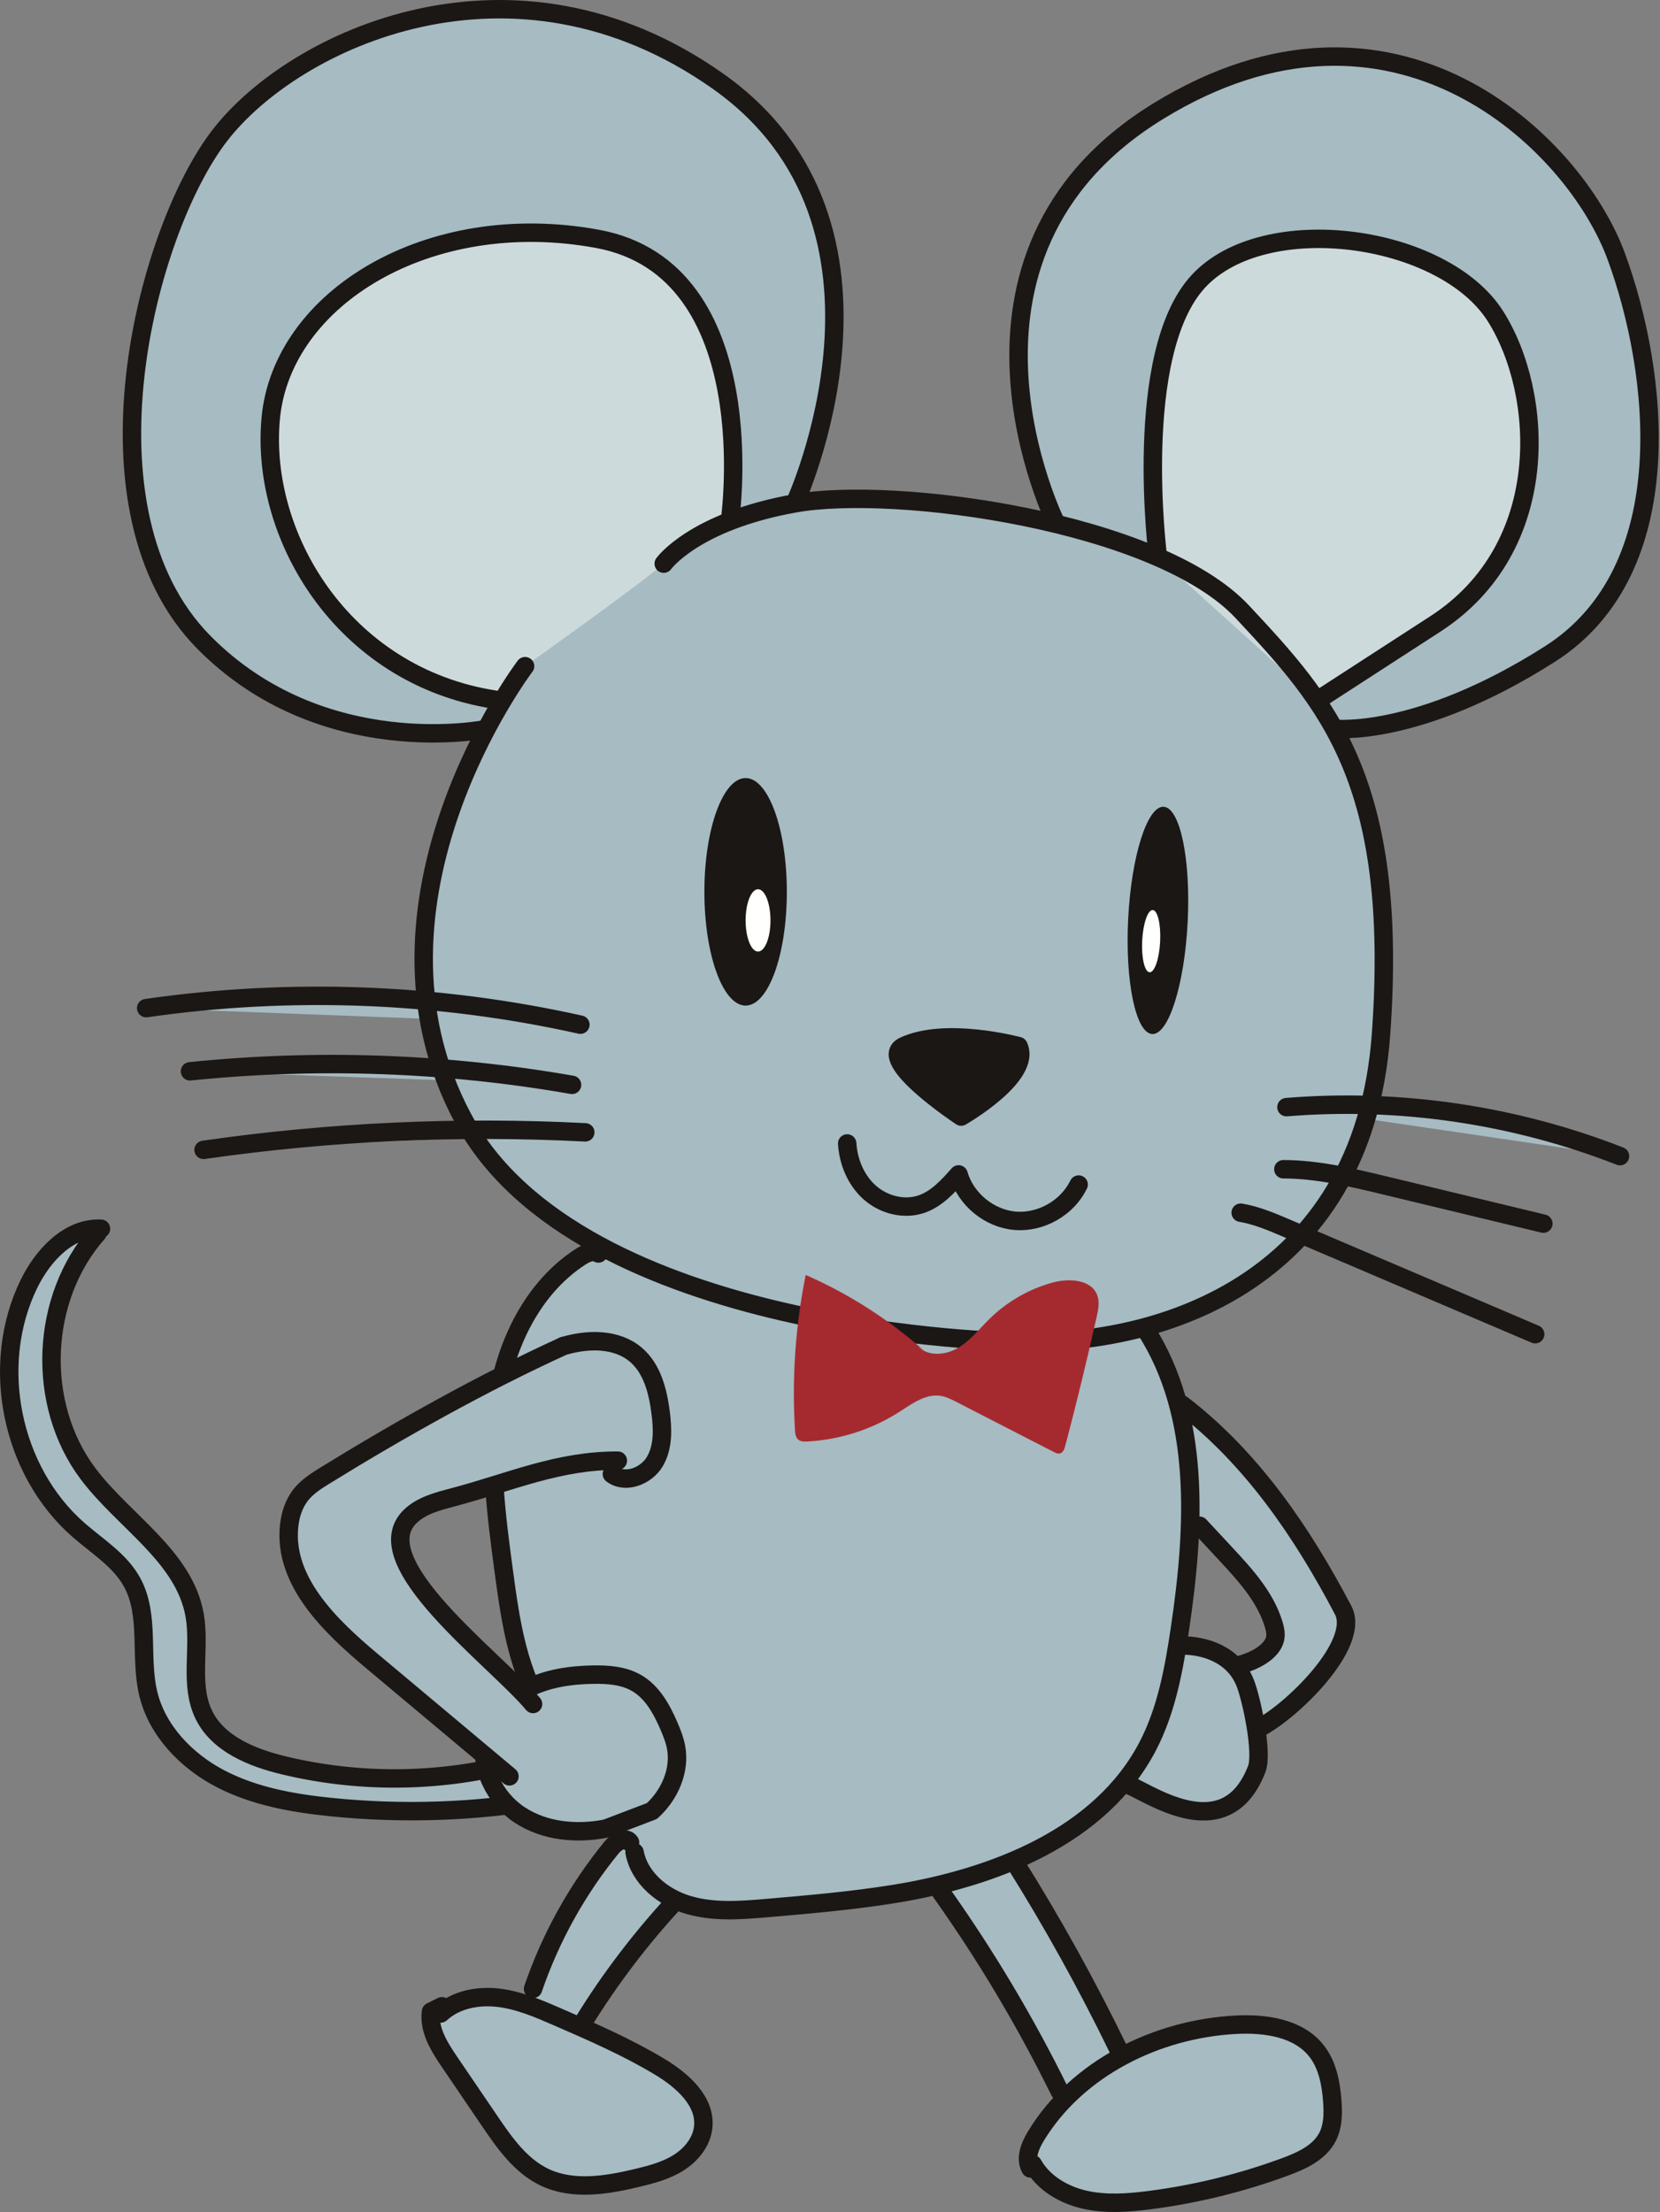 <?xml version="1.0" encoding="UTF-8"?>
<!DOCTYPE svg PUBLIC "-//W3C//DTD SVG 1.1//EN" "http://www.w3.org/Graphics/SVG/1.1/DTD/svg11.dtd">
<svg version="1.1" xmlns="http://www.w3.org/2000/svg" xmlns:xlink="http://www.w3.org/1999/xlink" x="0" y="0" width="747" height="995" viewBox="0, 0, 747, 995">
  <rect x="0" y="0" width="747" height="995" fill="#808080" stroke="none"/>
  <g id="Layer_1">
    <g>
      <path d="M357.673,226.417 C357.673,226.417 415.318,101.635 323.09,36.534 C230.858,-28.572 132.408,17.542 98.896,60.946 C65.385,104.351 33.407,229.727 91.627,288.808 C145.097,343.058 218.874,327.942 218.874,327.942" fill="#A6BBC2"/>
      <path d="M475.361,235.692 C475.361,235.692 415.232,115.196 521.065,50.101 C626.898,-15.006 708.281,63.656 727.268,115.196 C746.259,166.742 757.111,256.261 697.425,294.229 C637.75,332.207 600.322,327.786 600.322,327.786" fill="#A6BBC2"/>
    </g>
    <path d="M328.458,234.418 C328.458,234.418 344.789,121.372 268.837,107.438 C192.882,93.5 126.672,134.188 121.802,188.438 C116.925,242.694 156.164,306.321 226.062,315.196" fill="#CDDADC"/>
    <path d="M298.675,253.545 C298.675,253.545 312.233,234.553 357.676,226.417 C403.113,218.282 521.109,234.553 559.087,275.247 C597.066,315.936 629.614,351.199 621.478,465.049 C613.337,578.904 518.398,606.188 456.001,603.474 C456.001,603.474 260.696,600.758 208.379,503.104 C156.059,405.449 236.284,299.659 236.284,299.659 C236.284,299.659 288.183,262.76 298.675,253.545" fill="#A6BBC2"/>
    <path d="M521.065,250.646 C521.065,250.646 509.281,159.205 539.162,126.657 C569.047,94.11 649.621,105.269 673.013,142.324 C694.72,176.691 699.217,246.144 645.89,280.673 L592.564,315.196" fill="#CDDADC"/>
    <path d="M534.454,414.691 C533.029,442.92 525.88,465.502 518.496,465.13 C511.099,464.752 506.257,441.571 507.677,413.342 C509.102,385.118 516.25,362.536 523.634,362.903 C531.031,363.281 535.869,386.468 534.454,414.691" fill="#A6BBC2"/>
    <path d="M458.35,470.572 C458.35,470.572 425.565,461.702 406.703,470.572 C393.736,476.661 432.518,502.251 432.518,502.251 C432.518,502.251 464.478,483.977 458.35,470.572" fill="#A6BBC2"/>
    <path d="M381.232,514.354 C381.758,522.657 385.184,530.928 391.414,536.439 C397.644,541.956 406.783,544.337 414.654,541.644 C421.484,539.301 426.58,533.675 431.363,528.276 C434.602,539.474 445.183,548.148 456.8,549.132 C468.418,550.108 480.312,543.333 485.392,532.839" fill="#A6BBC2"/>
    <path d="M261.174,460.919 C197.209,446.662 130.651,444.13 65.79,453.48" fill="#A6BBC2"/>
    <path d="M257.419,487.987 C200.751,478.098 142.727,476.046 85.5,481.898" fill="#A6BBC2"/>
    <path d="M263.374,509.35 C206.042,506.423 148.434,509.069 91.608,517.231" fill="#A6BBC2"/>
    <path d="M578.9,498.018 C629.738,493.855 681.5,501.462 728.996,520.06" fill="#A6BBC2"/>
    <path d="M577.512,525.95 C593.006,525.987 608.241,529.638 623.292,533.265 C647.035,538.987 670.772,544.704 694.509,550.416" fill="#A6BBC2"/>
    <path d="M558.304,545.493 C565.462,546.707 572.222,549.579 578.9,552.43 C616.208,568.334 653.519,584.243 690.828,600.153" fill="#A6BBC2"/>
    <g>
      <path d="M246.56,772.55 C233.25,753.72 229.8,729.874 226.726,707.012 C223.298,681.481 219.867,655.536 223.708,630.056 C227.544,604.58 239.717,579.185 261.382,565.24 C263.765,563.702 266.899,562.314 269.288,563.848 L513.923,563.184 L507.023,587.92 L515.548,598.059 C540.451,636.933 537.768,686.94 530.977,732.611 C528.289,750.713 524.979,769.073 516.552,785.323 C495.455,826.039 447.327,844.733 402.043,851.989 C383.348,854.98 364.464,856.616 345.596,858.247 C333.69,859.277 321.462,860.276 309.979,856.945 C298.497,853.625 287.762,844.961 285.562,833.214" fill="#A6BBC2"/>
      <path d="M246.431,809.417 C214.185,815.021 181.17,816.17 148.614,812.829 C131.512,811.068 114.22,807.97 98.988,799.985 C83.759,792.007 70.713,778.494 66.705,761.774 C62.737,745.233 67.606,726.581 59.409,711.676 C53.992,701.835 43.913,695.675 35.445,688.295 C4.9,661.686 -4.761,613.887 13.038,577.501 C19.373,564.55 31.037,552.024 45.437,552.705 L43.901,554.681 C18.048,583.941 16.128,631.578 39.55,662.819 C55.748,684.413 82.887,699.972 87.584,726.555 C90.21,741.384 85.124,757.606 91.644,771.179 C98.044,784.519 113.489,790.684 127.878,794.139 C161.109,802.106 196.272,801.918 229.414,793.577" fill="#A6BBC2"/>
    </g>
    <path d="M558.892,748.646 C558.892,748.646 571.023,745.503 573.582,737.864 C574.359,735.56 573.863,733.027 573.15,730.7 C569.415,718.311 560.324,708.378 551.501,698.897 C547.605,694.703 543.701,690.514 539.804,686.324 L532.002,631.869 C563.347,655.979 586.021,689.267 604.408,724.271 C612.452,739.575 581.275,769.899 566.348,777.468" fill="#A6BBC2"/>
    <path d="M507.023,802.717 C514.08,804.132 551.048,833.127 565.527,795.769 C568.351,788.481 563.216,764.209 560.312,756.959 C555.097,743.922 541.779,740.159 532.002,740.159" fill="#A6BBC2"/>
    <path d="M253.502,605.487 C264.486,602.204 277.521,601.983 286.218,609.454 C293.498,615.695 296.035,625.785 297.269,635.298 C298.24,642.813 298.529,650.932 294.669,657.448 C290.812,663.975 281.375,667.646 275.351,663.057" fill="#A6BBC2"/>
    <path d="M198.324,905.7 C205.156,899.384 215.2,897.526 224.439,898.649 C233.676,899.772 242.36,903.529 250.895,907.238 C266.551,914.046 282.258,920.88 296.885,929.68 C307.019,935.786 317.727,945.146 316.434,956.905 C315.708,963.534 311.064,969.229 305.437,972.793 C299.809,976.361 293.247,978.11 286.763,979.665 C272.954,982.969 257.835,985.452 245.008,979.347 C234.235,974.207 227.025,963.901 220.32,954.027 C214.333,945.228 208.347,936.417 202.365,927.612 C197.717,920.778 192.85,913.096 193.946,904.9 C195.576,904.091 197.207,903.281 198.842,902.466" fill="#A6BBC2"/>
    <path d="M463.701,975.411 C461.152,970.887 463.484,965.235 466.183,960.803 C484.733,930.328 520.439,912.669 556.058,910.774 C569.328,910.067 584.298,912.146 592.477,922.618 C597.412,928.925 598.956,937.216 599.533,945.206 C599.927,950.604 599.9,956.284 597.444,961.116 C593.794,968.302 585.75,971.956 578.181,974.741 C558.515,981.981 538.033,986.996 517.249,989.669 C507.595,990.905 497.701,991.628 488.205,989.496 C478.708,987.363 469.552,982.014 464.78,973.526" fill="#A6BBC2"/>
    <path d="M476.857,940.709 C461.498,909.511 443.618,879.538 423.481,851.186 L456.601,837.646 C473.601,864.741 489.138,892.759 503.131,921.534" fill="#A6BBC2"/>
    <path d="M522.058,423.556 C521.669,431.281 519.554,437.457 517.318,437.349 C515.089,437.23 513.593,430.882 513.982,423.146 C514.371,415.415 516.498,409.244 518.728,409.357 C520.957,409.471 522.447,415.825 522.058,423.556" fill="#A6BBC2"/>
    <path d="M354.075,401.163 C354.075,429.43 345.772,452.335 335.522,452.335 C325.279,452.335 316.976,429.43 316.976,401.163 C316.976,372.901 325.279,349.99 335.522,349.99 C345.772,349.99 354.075,372.901 354.075,401.163" fill="#A6BBC2"/>
    <path d="M346.716,414.017 C346.716,421.758 344.211,428.031 341.121,428.031 C338.03,428.031 335.525,421.758 335.525,414.017 C335.525,406.28 338.03,400.002 341.121,400.002 C344.211,400.002 346.716,406.28 346.716,414.017" fill="#A6BBC2"/>
    <path d="M416.064,607.803 C400.181,593.658 382.052,582.03 362.567,573.495 C357.935,596.444 356.31,619.993 357.746,643.357 C357.84,644.864 358.024,646.537 359.163,647.53 C360.25,648.491 361.849,648.502 363.295,648.421 C377.942,647.639 392.369,642.996 404.716,635.081 C410.438,631.41 416.554,626.849 423.271,627.886 C425.819,628.284 428.167,629.478 430.466,630.66 C445.011,638.132 459.554,645.604 474.103,653.08 C475.015,653.55 476.037,654.03 477.035,653.755 C478.417,653.372 479,651.758 479.367,650.364 C484.441,631.098 489.166,611.738 493.511,592.298 C494.212,589.173 494.893,585.853 493.845,582.829 C491.32,575.536 481.191,574.872 473.752,576.901 C463.101,579.801 453.216,585.475 445.334,593.205 C440.718,597.729 436.686,603.02 431.125,606.308 C425.56,609.605 417.699,610.286 413.132,605.708" fill="#A6BBC2"/>
    <path d="M257.419,909.462 L239.879,916.972 L239.879,894.627 C247.761,871.549 259.797,849.89 275.237,831.005 C277.37,828.393 281.742,825.888 283.529,828.754 L303.364,855.741 C287.972,872.439 274.303,890.454 262.578,909.462" fill="#A6BBC2"/>
    <path d="M236.284,299.659 C236.284,299.659 156.059,405.449 208.379,503.104 C260.696,600.763 456.013,603.474 456.013,603.474 C518.398,606.188 613.337,578.904 621.478,465.055 C629.614,351.199 597.066,315.936 559.087,275.247 C521.109,234.553 403.113,218.282 357.676,226.417 C312.239,234.553 298.675,253.545 298.675,253.545 M475.361,235.692 C475.361,235.692 415.232,115.196 521.065,50.101 C626.898,-15.006 708.281,63.656 727.268,115.196 C746.259,166.742 757.111,256.261 697.425,294.229 C637.75,332.207 600.322,327.786 600.322,327.786 M357.673,226.417 C357.673,226.417 415.318,101.635 323.09,36.534 C230.858,-28.572 132.408,17.542 98.896,60.946 C65.385,104.351 33.407,229.727 91.627,288.808 C145.097,343.058 218.874,327.942 218.874,327.942 M521.065,250.646 C521.065,250.646 509.281,159.205 539.162,126.657 C569.047,94.11 649.621,105.269 673.013,142.324 C694.72,176.691 699.217,246.144 645.89,280.673 L592.564,315.196 M328.458,234.418 C328.458,234.418 344.789,121.372 268.837,107.438 C192.882,93.5 126.672,134.188 121.802,188.438 C116.925,242.694 156.164,306.321 226.062,315.196" fill-opacity="0" stroke="#1B1715" stroke-width="8.292" stroke-linecap="round" stroke-linejoin="round"/>
    <path d="M534.454,414.691 C533.029,442.92 525.88,465.502 518.496,465.13 C511.099,464.752 506.257,441.571 507.677,413.342 C509.102,385.118 516.25,362.536 523.634,362.903 C531.031,363.281 535.869,386.468 534.454,414.691" fill="#1B1715"/>
    <path d="M458.35,470.572 C458.35,470.572 425.565,461.702 406.703,470.572 C393.736,476.661 432.518,502.251 432.518,502.251 C432.518,502.251 464.478,483.977 458.35,470.572" fill="#1B1715"/>
    <path d="M458.35,470.572 C458.35,470.572 425.565,461.702 406.703,470.572 C393.736,476.661 432.518,502.251 432.518,502.251 C432.518,502.251 464.478,483.977 458.35,470.572 z M381.232,514.354 C381.758,522.657 385.184,530.928 391.414,536.439 C397.644,541.956 406.783,544.337 414.654,541.644 C421.484,539.301 426.58,533.675 431.363,528.276 C434.602,539.474 445.183,548.148 456.8,549.132 C468.418,550.108 480.312,543.333 485.392,532.839 M261.174,460.919 C197.209,446.662 130.651,444.13 65.79,453.48 M257.419,487.987 C200.751,478.098 142.727,476.046 85.5,481.898 M263.374,509.35 C206.042,506.423 148.434,509.069 91.608,517.231 M578.9,498.018 C629.738,493.855 681.5,501.462 728.996,520.06 M577.512,525.95 C593.006,525.987 608.241,529.638 623.292,533.265 C647.035,538.987 670.772,544.704 694.509,550.416 M558.304,545.493 C565.462,546.707 572.222,549.579 578.9,552.43 C616.208,568.334 653.519,584.243 690.828,600.153 M515.548,598.059 C540.451,636.933 537.768,686.94 530.982,732.606 C528.289,750.713 524.979,769.073 516.563,785.323 C495.455,826.039 447.322,844.739 402.043,851.989 C383.348,854.985 364.464,856.616 345.596,858.247 C333.69,859.272 321.462,860.276 309.979,856.945 C298.497,853.625 287.762,844.961 285.562,833.214 M269.285,563.848 C266.902,562.32 263.763,563.707 261.379,565.235 C239.715,579.18 227.549,604.58 223.706,630.061 C219.864,655.531 223.298,681.481 226.731,707.017 C229.797,729.869 233.247,753.72 246.56,772.556 M43.899,554.681 C18.045,583.936 16.131,631.578 39.556,662.819 C55.746,684.419 82.884,699.972 87.589,726.56 C90.207,741.384 85.127,757.606 91.641,771.179 C98.04,784.519 113.489,790.684 127.876,794.139 C161.112,802.112 196.27,801.918 229.412,793.583 M45.437,552.705 C31.037,552.024 19.373,564.55 13.038,577.501 C-4.764,613.893 4.9,661.686 35.442,688.3 C43.913,695.681 53.989,701.835 59.406,711.682 C67.606,726.581 62.74,745.228 66.705,761.774 C70.713,778.494 83.759,792.001 98.988,799.985 C114.217,807.97 131.517,811.068 148.614,812.829 C181.17,816.176 214.188,815.021 246.428,809.417 M532.002,631.875 C563.347,655.979 586.015,689.267 604.408,724.266 C612.452,739.575 581.269,769.894 566.348,777.468 M539.798,686.319 C543.707,690.514 547.605,694.708 551.501,698.897 C560.324,708.372 569.41,718.311 573.162,730.7 C573.863,733.027 574.359,735.554 573.582,737.858 C571.029,745.498 558.887,748.646 558.887,748.646 M507.023,802.717 C514.08,804.132 551.048,833.127 565.527,795.769 C568.351,788.481 563.216,764.209 560.312,756.959 C555.097,743.922 541.779,740.159 532.002,740.159 M253.502,605.487 C264.486,602.204 277.521,601.983 286.218,609.454 C293.498,615.695 296.035,625.785 297.269,635.298 C298.24,642.813 298.529,650.932 294.669,657.448 C290.812,663.975 281.375,667.646 275.351,663.057 M283.526,828.754 C281.742,825.888 277.37,828.393 275.234,831.005 C259.8,849.89 247.761,871.549 239.876,894.627 M303.361,855.741 C287.975,872.439 274.3,890.448 262.58,909.462 M198.324,905.7 C205.156,899.384 215.2,897.526 224.439,898.649 C233.676,899.772 242.36,903.529 250.895,907.238 C266.551,914.046 282.258,920.88 296.885,929.68 C307.019,935.786 317.727,945.146 316.434,956.905 C315.708,963.534 311.064,969.229 305.437,972.793 C299.809,976.361 293.247,978.11 286.763,979.665 C272.954,982.969 257.835,985.452 245.008,979.347 C234.235,974.207 227.025,963.901 220.32,954.027 C214.333,945.228 208.347,936.417 202.365,927.612 C197.717,920.778 192.85,913.096 193.946,904.9 C195.576,904.091 197.207,903.281 198.842,902.466 M463.701,975.411 C461.152,970.887 463.484,965.235 466.183,960.803 C484.733,930.328 520.439,912.669 556.058,910.774 C569.328,910.067 584.298,912.146 592.477,922.618 C597.412,928.925 598.956,937.216 599.533,945.206 C599.927,950.604 599.9,956.284 597.444,961.116 C593.794,968.302 585.75,971.956 578.181,974.741 C558.515,981.981 538.033,986.996 517.249,989.669 C507.595,990.905 497.701,991.628 488.205,989.496 C478.708,987.363 469.552,982.014 464.78,973.526 M423.481,851.186 C443.623,879.538 461.498,909.506 476.857,940.715 M456.595,837.64 C473.601,864.741 489.144,892.765 503.131,921.539" fill-opacity="0" stroke="#1B1715" stroke-width="8.292" stroke-linecap="round" stroke-linejoin="round"/>
    <path d="M522.058,423.556 C521.669,431.281 519.554,437.457 517.318,437.349 C515.089,437.23 513.593,430.882 513.982,423.146 C514.371,415.415 516.498,409.244 518.728,409.357 C520.957,409.471 522.447,415.825 522.058,423.556" fill="#FFFFFE"/>
    <path d="M354.075,401.163 C354.075,429.43 345.772,452.335 335.522,452.335 C325.279,452.335 316.976,429.43 316.976,401.163 C316.976,372.901 325.279,349.99 335.522,349.99 C345.772,349.99 354.075,372.901 354.075,401.163" fill="#1B1715"/>
    <path d="M346.716,414.017 C346.716,421.758 344.211,428.031 341.121,428.031 C338.03,428.031 335.525,421.758 335.525,414.017 C335.525,406.28 338.03,400.002 341.121,400.002 C344.211,400.002 346.716,406.28 346.716,414.017" fill="#FFFFFE"/>
    <path d="M416.064,607.803 C400.181,593.658 382.052,582.03 362.567,573.495 C357.935,596.444 356.31,619.993 357.746,643.357 C357.84,644.864 358.024,646.537 359.163,647.53 C360.25,648.491 361.849,648.502 363.295,648.421 C377.942,647.639 392.369,642.996 404.716,635.081 C410.438,631.41 416.554,626.849 423.271,627.886 C425.819,628.284 428.167,629.478 430.466,630.66 C445.011,638.132 459.554,645.604 474.103,653.08 C475.015,653.55 476.037,654.03 477.035,653.755 C478.417,653.372 479,651.758 479.367,650.364 C484.441,631.098 489.166,611.738 493.511,592.298 C494.212,589.173 494.893,585.853 493.845,582.829 C491.32,575.536 481.191,574.872 473.752,576.901 C463.101,579.801 453.216,585.475 445.334,593.205 C440.718,597.729 436.686,603.02 431.125,606.308 C425.56,609.605 417.699,610.286 413.132,605.708" fill="#A52A2F"/>
    <path d="M272.687,822.524 C259.495,825.132 245.073,823.804 233.852,816.402 C222.623,809.001 215.464,794.835 218.571,781.755 C220.898,771.962 228.521,763.982 237.515,759.448 C246.512,754.919 256.766,753.466 266.832,753.288 C273.577,753.175 280.62,753.677 286.455,757.056 C293.654,761.213 297.865,769.02 301.139,776.658 C302.421,779.665 303.628,782.727 304.23,785.938 C306.203,796.444 301.288,807.468 293.36,814.637 L272.687,822.524" fill="#A6BBC2"/>
    <path d="M272.687,822.524 C259.495,825.132 245.073,823.804 233.852,816.402 C222.623,809.001 215.464,794.835 218.571,781.755 C220.898,771.962 228.521,763.982 237.515,759.448 C246.512,754.919 256.766,753.466 266.832,753.288 C273.577,753.175 280.62,753.677 286.455,757.056 C293.654,761.213 297.865,769.02 301.139,776.658 C302.421,779.665 303.628,782.727 304.23,785.938 C306.203,796.444 301.288,807.468 293.36,814.637 L272.687,822.524 z" fill-opacity="0" stroke="#1B1715" stroke-width="8.292" stroke-linecap="round" stroke-linejoin="round"/>
    <path d="M278.028,657.032 C251.122,656.973 230.243,666.501 204.238,673.405 C197.36,675.235 190.037,677.039 184.833,681.897 C163.037,702.261 222.985,746.21 239.876,766.493 L229.263,799.035 C208.638,781.755 188.013,764.474 167.382,747.193 C148.466,731.338 127.735,711.353 130.062,686.783 C130.559,681.536 132.219,676.288 135.528,672.191 C138.414,668.628 142.374,666.129 146.277,663.721 C179.715,643.088 217.737,621.764 253.505,605.487" fill="#A6BBC2"/>
    <path d="M253.502,605.487 C217.74,621.758 179.718,643.088 146.279,663.716 C142.376,666.129 138.414,668.634 135.528,672.196 C132.216,676.288 130.562,681.536 130.065,686.783 C127.733,711.353 148.463,731.338 167.385,747.193 C188.01,764.474 208.635,781.755 229.26,799.035 M278.028,657.032 C251.122,656.973 230.243,666.501 204.238,673.405 C197.36,675.235 190.037,677.039 184.833,681.897 C163.037,702.261 222.985,746.21 239.876,766.493" fill-opacity="0" stroke="#1B1715" stroke-width="8.292" stroke-linecap="round" stroke-linejoin="round"/>
  </g>
</svg>
